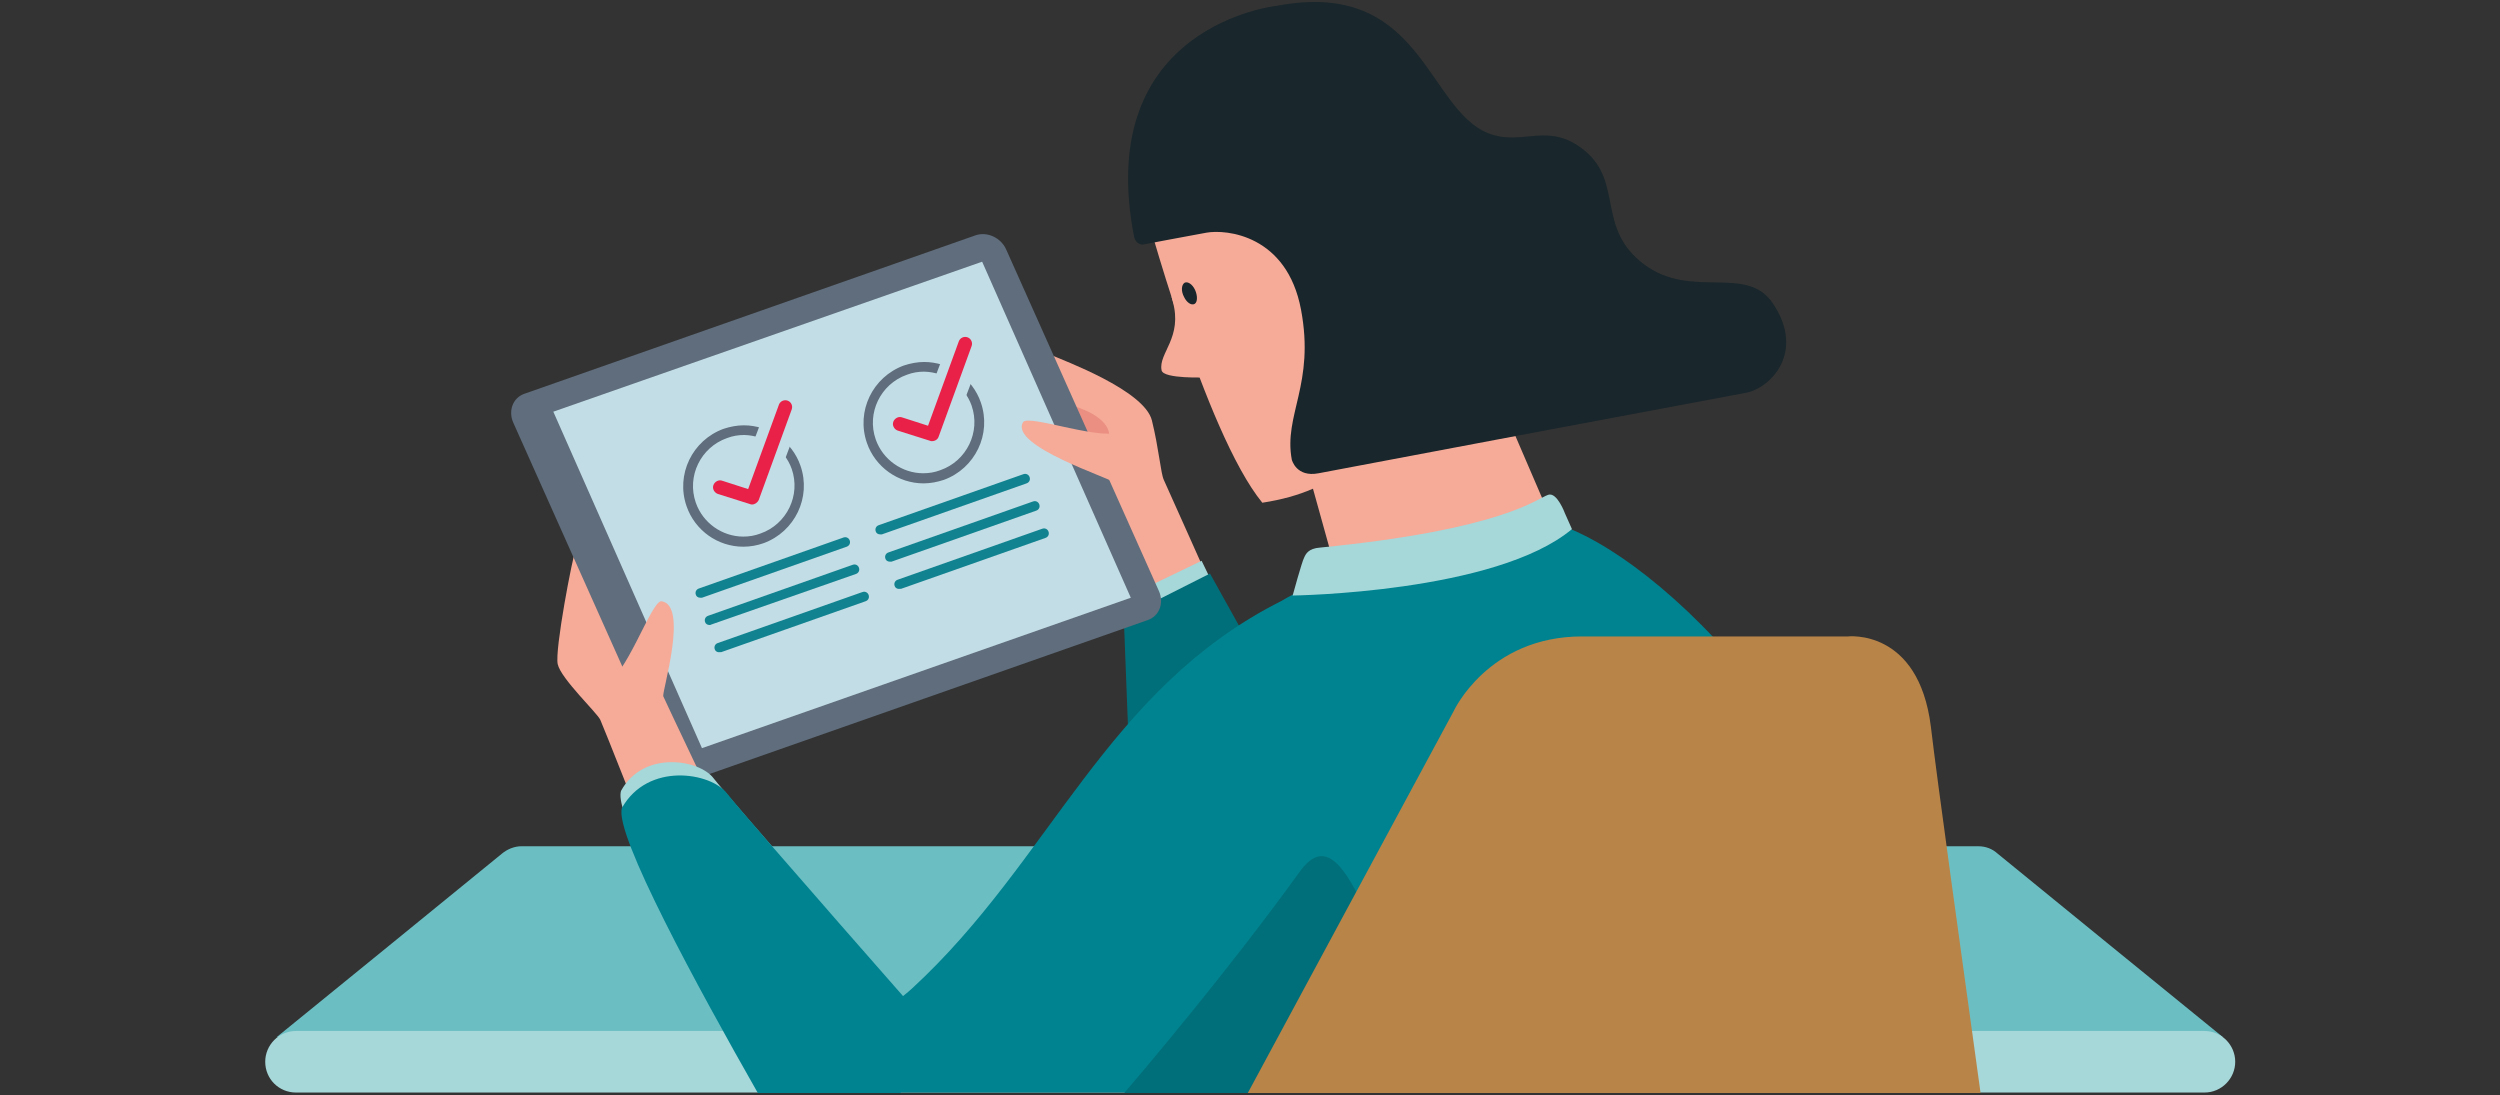 <?xml version="1.0" encoding="utf-8"?>
<!-- Generator: Adobe Illustrator 26.3.1, SVG Export Plug-In . SVG Version: 6.00 Build 0)  -->
<svg version="1.1" id="ARTWORK" xmlns="http://www.w3.org/2000/svg" xmlns:xlink="http://www.w3.org/1999/xlink" x="0px" y="0px"
	 viewBox="0 0 568.4 249" style="enable-background:new 0 0 568.4 249;" xml:space="preserve">
<rect x="0" y="0" width="568.4" height="249" fill="#333333" stroke="none"/>
<style type="text/css">
	.st0{fill:#F6AA98;}
	.st1{fill:#EA8F81;}
	.st2{fill:#6BBFC3;}
	.st3{fill:#A6D7D9;}
	.st4{fill:#016F79;}
	.st5{fill:#5F6D7C;}
	.st6{fill:#C2DDE5;}
	.st7{fill:#ECF5FA;}
	.st8{fill:#19262B;}
	.st9{fill:#C99859;}
	.st10{fill:#118390;}
	.st11{fill:#E92048;}
	.st12{fill:#008390;}
	.st13{fill:#B98447;}
</style>
<path class="st0" d="M275.7,133.9c0,0-10.4-23.3-11.1-24.8c-0.7-1.5-1.1-7-2.7-13.5c-1.7-6.9-20.3-13.7-22.7-14.8
	c-2.5-1.1,26.9,62.6,26.9,62.6L275.7,133.9z"/>
<path class="st1" d="M244.1,92.3c1.6,4.3,2.6,6,2.6,6l5.5,0.7C252.1,99,252.9,95.1,244.1,92.3z"/>
<g>
	<path class="st2" d="M505.4,235.8c0,0-50.9-41.4-51.2-41.7c-1.2-1.1-2.7-1.7-4.5-1.7H221.1H118.6c-1.7,0-3.3,0.7-4.5,1.7
		c-0.3,0.3-51.2,41.7-51.2,41.7H505.4z"/>
	<path class="st3" d="M501.2,234.4H67.3c-3.9,0-7,3.2-7,7c0,3.9,3.1,7,7,7h433.9c3.9,0,7-3.2,7-7
		C508.2,237.6,505.1,234.4,501.2,234.4z"/>
</g>
<polygon class="st3" points="256,135.8 258.5,176.3 288.7,159.6 273.2,127.5 "/>
<polyline class="st4" points="275.1,130.4 295.3,166.7 257.4,189.6 255.5,140.3 "/>
<path class="st0" d="M146.3,188.3c0,0-9.1-23.1-9.8-24.6c-0.6-1.5-9-9.4-9.7-12.7c-0.7-3.2,3.3-24.1,4.2-26.6
	c0.9-2.5,31.3,62.1,31.3,62.1L146.3,188.3z"/>
<path class="st5" d="M116.7,96.1c-1.2-2.7-0.1-5.7,2.6-6.6l102.5-36c2.6-0.9,5.8,0.5,7,3.3l34.7,77.6c1.2,2.7,0.1,5.7-2.6,6.6
	l-102.5,36c-2.7,0.9-5.8-0.5-7-3.3L116.7,96.1z"/>
<polygon class="st6" points="159.6,170.1 257.1,135.9 223.3,59.5 125.8,93.6 "/>
<path class="st0" d="M150.4,136.7c-2.3-0.3-8.3,18-13.1,18.9c6.6,22.4,26.2,29.5,26.2,29.5s-12.2-25.6-12.7-26.8
	C150.5,157.2,156.6,137.6,150.4,136.7z"/>
<path class="st0" d="M232.6,96c1.2-2,19.2,4.9,22.9,1.8c13.2,19.3,7.1,32.3,7.1,32.3s-8.5-19.2-9.1-20.3
	C252.8,108.8,229.4,101.4,232.6,96z"/>
<g>
	<g>
		<g>
			<defs>
				<path id="XMLID_8_" d="M260,46.2c0,0,13.9,52.1,27,68.1c35.7-5.5,25.4-35.4,24.8-43.9C309.5,36.9,260,46.2,260,46.2z"/>
			</defs>
			<use xlink:href="#XMLID_8_"  style="overflow:visible;fill:#F6AA98;"/>
			<clipPath id="XMLID_00000163046197480511932750000011964017339768495546_">
				<use xlink:href="#XMLID_8_"  style="overflow:visible;"/>
			</clipPath>
		</g>
		<path class="st0" d="M266.6,68.4c2.4,8.4-3.3,11.9-2.5,15.8c0.4,2,10,1.6,10,1.6S264.8,62.2,266.6,68.4z"/>
		<polygon class="st0" points="340.4,89.5 295.9,101.7 303.1,127.6 353.1,119 		"/>
		<path class="st7" d="M307,129.1"/>
		<path class="st8" d="M290.4,1.3c32.9-6.2,33.9,23.4,48,29c7.8,3.1,13.8-3,22.2,4.2c8.4,7.3,2.4,17.5,13.2,25.6
			c10.8,8.1,23.3-0.1,29.3,8.9c7.5,11.2-0.7,19.3-6.1,20.3c-5,0.9-82,15.4-97.2,18.3c-5.1,1-6.1-3.1-6.1-3.1
			c-1.9-10.2,5.3-17.1,2.1-34.1c-3.2-17-17-18.3-21.5-17.5c-4.5,0.8-14.4,2.7-14.4,2.7s-1.7,0.2-2.1-2
			C248.6,5.6,290.4,1.3,290.4,1.3z"/>
		<path class="st9" d="M272.4,134"/>
	</g>
	<path class="st8" d="M269.2,67.5c0.6,1.3,1.7,2,2.4,1.6c0.7-0.4,0.7-1.9,0.1-3.2c-0.6-1.3-1.7-2-2.4-1.6
		C268.6,64.8,268.5,66.2,269.2,67.5z"/>
</g>
<path class="st3" d="M205.5,226.7c0,0-40.1-45.6-43.3-49.8c-3.2-4.2-15.9-6.4-21,2.9c-2.5,8,32.1,60,32.1,60"/>
<g>
	<g>
		<g>
			<path class="st5" d="M169,124.3C169,124.3,169,124.3,169,124.3c-5.8,0-11-3.7-12.9-9.2c-2.5-7.2,1.3-15,8.4-17.6
				c1.5-0.5,3.1-0.8,4.6-0.8c5.8,0,11,3.7,12.9,9.2c2.5,7.2-1.3,15-8.4,17.6C172.2,124,170.6,124.3,169,124.3z M169.2,98.9
				c-1.3,0-2.6,0.2-3.9,0.7c-6,2.1-9.2,8.7-7.1,14.7c1.6,4.6,6,7.7,10.8,7.7h0c1.3,0,2.6-0.2,3.9-0.7c6-2.1,9.2-8.7,7.1-14.7
				C178.4,102.1,174,99,169.2,98.9z"/>
		</g>
		<g>
			<g>
				<path class="st10" d="M159.2,135.9c-0.5,0-0.9-0.3-1-0.7c-0.2-0.6,0.1-1.2,0.7-1.4l32.9-11.6c0.6-0.2,1.2,0.1,1.4,0.7
					c0.2,0.6-0.1,1.2-0.7,1.4l-32.9,11.6C159.4,135.9,159.3,135.9,159.2,135.9z"/>
			</g>
			<g>
				<path class="st10" d="M161.3,142.1c-0.5,0-0.9-0.3-1-0.7c-0.2-0.6,0.1-1.2,0.7-1.4l32.9-11.6c0.6-0.2,1.2,0.1,1.4,0.7
					c0.2,0.6-0.1,1.2-0.7,1.4L161.7,142C161.6,142.1,161.4,142.1,161.3,142.1z"/>
			</g>
			<g>
				<path class="st10" d="M163.5,148.3c-0.5,0-0.9-0.3-1-0.7c-0.2-0.6,0.1-1.2,0.7-1.4l32.9-11.6c0.6-0.2,1.2,0.1,1.4,0.7
					c0.2,0.6-0.1,1.2-0.7,1.4l-32.9,11.6C163.7,148.2,163.6,148.3,163.5,148.3z"/>
			</g>
		</g>
		
			<rect x="170.1" y="95.7" transform="matrix(0.354 -0.935 0.935 0.354 20.323 229.037)" class="st6" width="11.9" height="8.1"/>
		<g>
			<path class="st11" d="M171,114.7c-0.2,0-0.3,0-0.5-0.1l-7.3-2.3c-0.8-0.3-1.3-1.2-1-2c0.3-0.8,1.2-1.3,2-1l5.9,1.9l7-19.2
				c0.3-0.8,1.2-1.2,2-0.9c0.8,0.3,1.2,1.2,0.9,2l-7.5,20.6C172.2,114.3,171.6,114.7,171,114.7z"/>
		</g>
	</g>
	<g>
		<g>
			<path class="st5" d="M210,109.9L210,109.9c-5.8,0-11-3.7-12.9-9.2c-2.5-7.2,1.3-15,8.4-17.6c1.5-0.5,3.1-0.8,4.6-0.8
				c5.8,0,11,3.7,12.9,9.2c2.5,7.2-1.3,15-8.4,17.6C213.1,109.6,211.5,109.9,210,109.9z M210.1,84.5c-1.3,0-2.6,0.2-3.9,0.7
				c-6,2.1-9.2,8.7-7.1,14.7c1.6,4.6,6,7.7,10.8,7.7h0c1.3,0,2.6-0.2,3.9-0.7c6-2.1,9.2-8.7,7.1-14.7
				C219.3,87.7,215,84.6,210.1,84.5z"/>
		</g>
		<g>
			<g>
				<path class="st10" d="M200.1,121.5c-0.5,0-0.9-0.3-1-0.7c-0.2-0.6,0.1-1.2,0.7-1.4l32.9-11.6c0.6-0.2,1.2,0.1,1.4,0.7
					c0.2,0.6-0.1,1.2-0.7,1.4l-32.9,11.6C200.4,121.5,200.2,121.5,200.1,121.5z"/>
			</g>
			<g>
				<path class="st10" d="M202.3,127.7c-0.5,0-0.9-0.3-1-0.7c-0.2-0.6,0.1-1.2,0.7-1.4l32.9-11.6c0.6-0.2,1.2,0.1,1.4,0.7
					c0.2,0.6-0.1,1.2-0.7,1.4l-32.9,11.6C202.5,127.7,202.4,127.7,202.3,127.7z"/>
			</g>
			<g>
				<path class="st10" d="M204.4,133.9c-0.5,0-0.9-0.3-1-0.7c-0.2-0.6,0.1-1.2,0.7-1.4l32.9-11.6c0.6-0.2,1.2,0.1,1.4,0.7
					c0.2,0.6-0.1,1.2-0.7,1.4l-32.9,11.6C204.7,133.8,204.6,133.9,204.4,133.9z"/>
			</g>
		</g>
		
			<rect x="211.1" y="81.3" transform="matrix(0.355 -0.935 0.935 0.355 60.225 258.036)" class="st6" width="11.9" height="8.1"/>
		<g>
			<path class="st11" d="M211.9,100.3c-0.2,0-0.3,0-0.5-0.1l-7.3-2.3c-0.8-0.3-1.3-1.2-1-2c0.3-0.8,1.2-1.3,2-1l5.9,1.9l7-19.2
				c0.3-0.8,1.2-1.2,2-0.9c0.8,0.3,1.2,1.2,0.9,2l-7.5,20.6C213.2,99.9,212.6,100.3,211.9,100.3z"/>
		</g>
	</g>
</g>
<path class="st12" d="M436.4,248.5c-8.7-78.7-62-123.2-82.1-129.2c-33.4,1.9-57.6,14.1-62.9,17.3c-40,20.1-52.4,59-84,88.1
	c-4.5,4.2-17.9,12.3-23.3,23.7H436.4z"/>
<path class="st12" d="M204.7,248.5l9.8-11.6c0,0-45.5-51.7-49.2-56.5c-3.7-4.8-18-7.2-23.9,3.3c-1.8,5.9,17.3,40.9,30.9,64.8H204.7z
	"/>
<path class="st4" d="M328.8,248.5c-16.3-31.7-22.8-64.9-33.3-50.3c-16.1,22.3-35,44.6-39.9,50.3H328.8z"/>
<path class="st13" d="M450.3,248.5c-4.4-32-9.8-70.5-11.3-83.3c-2.8-22.4-18.9-20.5-18.9-20.5s-39,0-60.4,0c-21.4,0-29.2,17-29.2,17
	l-46.8,86.8H450.3z"/>
<g>
	<g>
		<g>
			<path class="st7" d="M302.6,132.1"/>
		</g>
	</g>
	<path class="st0" d="M295.4,99.9"/>
	<path class="st3" d="M357.4,120.3l-1.6-3.6c0,0-1.8-4.9-3.8-4.2c-2.5,0.8-10.2,7.9-51.9,12c-2.6,0.2-3.2,1.4-3.6,2.3
		c-0.5,0.9-2.6,8.6-2.6,8.6S340.1,134.8,357.4,120.3z"/>
</g>
<g>
</g>
<g>
</g>
<g>
</g>
<g>
</g>
<g>
</g>
<g>
</g>
</svg>
